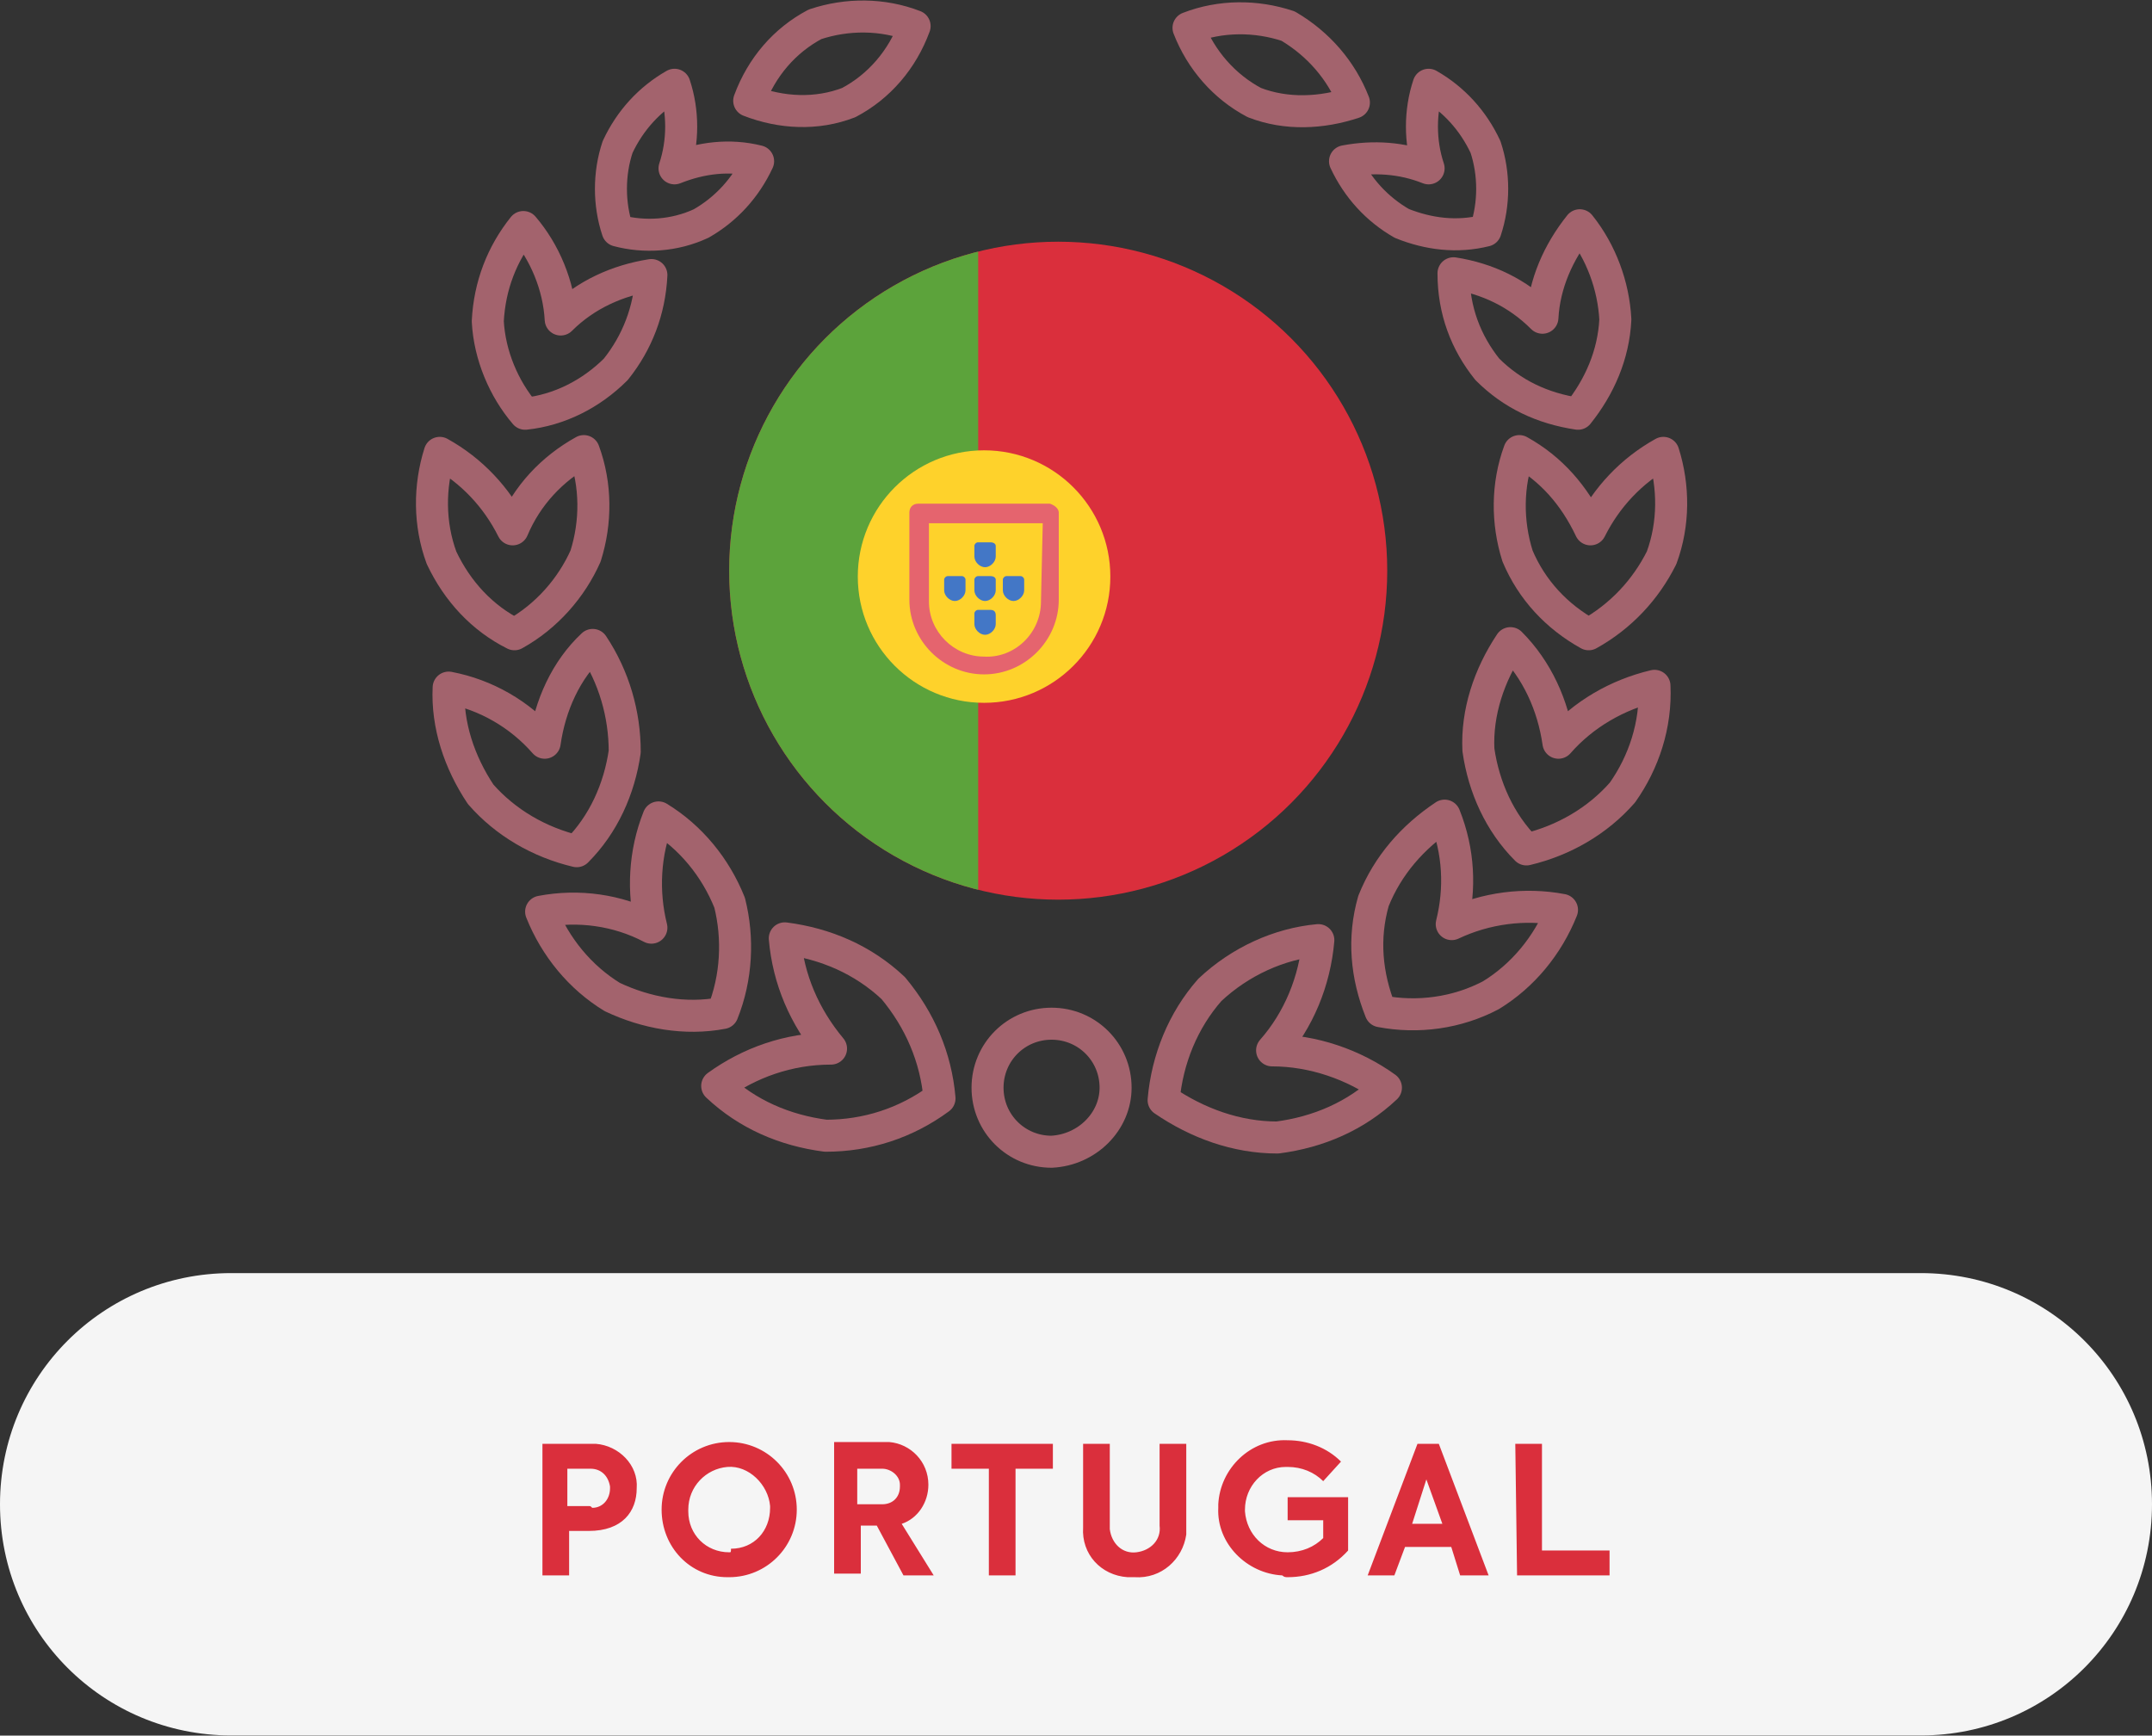 <?xml version="1.0" encoding="utf-8"?>
<!-- Generator: Adobe Illustrator 27.3.1, SVG Export Plug-In . SVG Version: 6.00 Build 0)  -->
<svg version="1.1" id="Layer_1" xmlns="http://www.w3.org/2000/svg" xmlns:xlink="http://www.w3.org/1999/xlink" x="0px" y="0px"
	 viewBox="0 0 121 97.6" style="enable-background:new 0 0 121 97.6;" xml:space="preserve">
<rect x="0" y="0" width="121" height="97.6" fill="#333333" stroke="none"/>
<style type="text/css">
	.st0{fill:#F5F5F5;}
	.st1{fill:#DA2F3C;}
	.st2{fill:none;stroke:#A3636D;stroke-width:1.8;stroke-linejoin:round;}
	.st3{clip-path:url(#SVGID_00000018957829400815242610000018147071773116838048_);}
	.st4{fill:#5CA33B;}
	.st5{fill:#FED22B;}
	.st6{fill:#4377C6;}
	.st7{fill:#E5646E;}
</style>
<g id="Group_689" transform="translate(425 -5955.408)">
	<path id="Rectangle_1013" class="st0" d="M-412,6027h95c7.2,0,13,5.8,13,13l0,0c0,7.2-5.8,13-13,13h-95c-7.2,0-13-5.8-13-13l0,0
		C-425,6032.8-419.2,6027-412,6027z"/>
	<path id="Path_716" class="st1" d="M-391.8,6036.6h-2.7v7.4h1.5v-2.5h1.1c1.9,0,2.7-1.1,2.7-2.4c0.1-1.3-1-2.4-2.3-2.5
		C-391.6,6036.6-391.7,6036.6-391.8,6036.6z M-391.9,6040.1h-1.2v-2.1h1.3c0.6,0,1,0.4,1.1,1c0,0,0,0.1,0,0.1c0,0.6-0.4,1.1-1,1.1
		C-391.8,6040.1-391.8,6040.1-391.9,6040.1z M-384,6044.1c2.1,0,3.8-1.7,3.8-3.8c0-2.1-1.7-3.8-3.8-3.8c-2.1,0-3.8,1.7-3.8,3.8
		c0,0,0,0,0,0c0,2.1,1.6,3.8,3.7,3.8C-384.1,6044.1-384,6044.1-384,6044.1z M-384,6042.7c-1.3,0-2.3-1-2.3-2.3c0,0,0-0.1,0-0.1
		c0-1.3,1-2.3,2.2-2.4s2.3,1,2.4,2.2c0,0,0,0.1,0,0.1c0,1.3-0.9,2.3-2.2,2.3C-383.9,6042.7-383.9,6042.7-384,6042.7z M-374.2,6044
		h1.7l-1.8-2.9c0.9-0.3,1.5-1.2,1.5-2.2c0-1.3-1-2.3-2.2-2.4c-0.1,0-0.2,0-0.3,0h-2.8v7.4h1.5v-2.7h0.9L-374.2,6044z M-376.7,6038
		h1.3c0.5,0,1,0.4,1,0.9c0,0,0,0.1,0,0.1c0,0.6-0.4,1-1,1c-0.1,0-0.1,0-0.2,0h-1.2V6038z M-369.4,6038v6h1.5v-6h2.1v-1.4h-5.7v1.4
		H-369.4z M-361.2,6044.1c1.5,0.1,2.7-1,2.9-2.4c0-0.1,0-0.3,0-0.4v-4.7h-1.5v4.6c0.1,0.8-0.5,1.4-1.3,1.5c-0.8,0.1-1.4-0.5-1.5-1.3
		c0-0.1,0-0.1,0-0.2v-4.6h-1.5v4.7c-0.1,1.5,1,2.7,2.5,2.8C-361.5,6044.1-361.4,6044.1-361.2,6044.1L-361.2,6044.1z M-352.6,6044.1
		c1.3,0,2.5-0.5,3.4-1.5v-3h-3.4v1.3h2v1c-0.5,0.5-1.2,0.8-2,0.8c-1.3,0-2.3-1-2.4-2.3c0,0,0-0.1,0-0.1c0-1.3,1-2.4,2.3-2.4
		c0,0,0.1,0,0.1,0c0.8,0,1.5,0.3,2,0.8l1-1.1c-0.8-0.8-1.9-1.2-3-1.2c-2.1-0.1-3.8,1.6-3.9,3.6c0,0.1,0,0.1,0,0.2
		c-0.1,2,1.6,3.7,3.6,3.8C-352.8,6044.1-352.7,6044.1-352.6,6044.1z M-342.9,6044h1.6l-2.8-7.4h-1.2l-2.8,7.4h1.5l0.6-1.6h2.6
		L-342.9,6044z M-344.8,6038.6l0.9,2.5h-1.7L-344.8,6038.6z M-339.7,6044h5.2v-1.4h-3.8v-6h-1.5L-339.7,6044z"/>
	<g id="Group_644" transform="translate(-873 5441)">
		<g id="Group_434" transform="translate(472.326 515.375)">
			<path id="Path_514" class="st2" d="M6.3,40.8c-1.4-1.6-3.3-2.7-5.4-3.1c-0.1,2.1,0.6,4.2,1.8,6c1.4,1.6,3.3,2.7,5.4,3.2
				c1.5-1.5,2.4-3.5,2.7-5.6c0-2.1-0.6-4.2-1.8-6C7.5,36.7,6.6,38.7,6.3,40.8z"/>
			<path id="Path_515" class="st2" d="M6.1,50.3c0.8,2,2.2,3.7,4,4.8c1.9,0.9,4.1,1.3,6.2,0.9c0.8-2,0.9-4.2,0.4-6.2
				c-0.8-2-2.2-3.7-4-4.8c-0.8,2-0.9,4.2-0.4,6.2C10.4,50.2,8.2,49.9,6.1,50.3z"/>
			<path id="Path_516" class="st2" d="M16,60.1c1.7,1.6,3.8,2.5,6.1,2.8c2.3,0,4.5-0.7,6.4-2.1c-0.2-2.3-1.1-4.4-2.6-6.2
				c-1.7-1.6-3.8-2.5-6.1-2.8c0.2,2.3,1.1,4.4,2.6,6.2C20,58,17.8,58.8,16,60.1z"/>
			<path id="Path_517" class="st2" d="M4.6,34.7c1.8-1,3.2-2.6,4-4.4c0.6-1.9,0.6-4-0.1-5.9c-1.8,1-3.2,2.5-4,4.4
				c-0.9-1.8-2.3-3.3-4.1-4.3c-0.6,1.9-0.6,4,0.1,5.9C1.4,32.3,2.8,33.8,4.6,34.7z"/>
			<path id="Path_518" class="st2" d="M10.3,19.8c1.2-1.5,1.9-3.3,2-5.3c-1.9,0.3-3.7,1.1-5.1,2.5c-0.1-1.9-0.9-3.8-2.1-5.2
				c-1.2,1.5-1.9,3.3-2,5.3C3.2,19,4,20.9,5.2,22.3C7.1,22.1,8.9,21.2,10.3,19.8z"/>
			<path id="Path_519" class="st2" d="M15.1,11.6c1.4-0.8,2.5-2,3.2-3.5c-1.6-0.4-3.2-0.2-4.7,0.4c0.5-1.5,0.5-3.2,0-4.7
				c-1.4,0.8-2.5,2-3.2,3.5c-0.5,1.5-0.5,3.2,0,4.7C11.9,12.4,13.6,12.3,15.1,11.6z"/>
			<path id="Path_520" class="st2" d="M23.4,4.8c1.7-0.9,3-2.4,3.7-4.3c-1.8-0.7-3.8-0.7-5.6-0.1c-1.7,0.9-3,2.4-3.7,4.3
				C19.6,5.4,21.6,5.5,23.4,4.8z"/>
			<path id="Path_521" class="st2" d="M63.3,40.8c-0.3-2.1-1.2-4.1-2.7-5.6c-1.2,1.8-1.9,3.9-1.8,6c0.3,2.1,1.2,4.1,2.7,5.6
				c2.1-0.5,4-1.6,5.4-3.2c1.2-1.7,1.9-3.8,1.8-6C66.6,38.1,64.7,39.2,63.3,40.8z"/>
			<path id="Path_522" class="st2" d="M56.9,44.9c-1.8,1.2-3.2,2.8-4,4.8c-0.6,2.1-0.4,4.2,0.4,6.2c2.1,0.4,4.3,0.1,6.2-0.9
				c1.8-1.1,3.2-2.8,4-4.8c-2.1-0.4-4.3-0.1-6.2,0.8C57.8,49,57.7,46.9,56.9,44.9z"/>
			<path id="Path_523" class="st2" d="M43.7,54.7c-1.5,1.7-2.4,3.9-2.6,6.2c1.9,1.3,4.1,2.1,6.4,2.1c2.3-0.3,4.4-1.2,6.1-2.8
				c-1.8-1.3-4.1-2.1-6.4-2.1c1.5-1.7,2.4-3.9,2.6-6.2C47.6,52.1,45.4,53.1,43.7,54.7z"/>
			<path id="Path_524" class="st2" d="M61.1,24.4c-0.7,1.9-0.7,4-0.1,5.9c0.8,1.9,2.2,3.4,4,4.4c1.8-1,3.2-2.5,4.1-4.3
				c0.7-1.9,0.7-4,0.1-5.9c-1.8,1-3.2,2.5-4.1,4.3C64.2,26.9,62.9,25.4,61.1,24.4z"/>
			<path id="Path_525" class="st2" d="M59.3,19.8c1.4,1.4,3.1,2.2,5.1,2.5c1.2-1.5,2-3.3,2.1-5.3c-0.1-1.9-0.8-3.8-2-5.3
				c-1.2,1.5-2,3.3-2.1,5.2c-1.4-1.4-3.1-2.2-5-2.5C57.4,16.5,58.1,18.3,59.3,19.8z"/>
			<path id="Path_526" class="st2" d="M51.3,8.1c0.7,1.5,1.8,2.7,3.2,3.5c1.5,0.6,3.1,0.8,4.7,0.4c0.5-1.5,0.5-3.2,0-4.7
				c-0.7-1.5-1.8-2.7-3.2-3.5c-0.5,1.5-0.5,3.2,0,4.7C54.5,7.9,52.9,7.8,51.3,8.1z"/>
			<path id="Path_527" class="st2" d="M46.2,4.8C48,5.5,50,5.4,51.8,4.8c-0.7-1.8-2-3.3-3.7-4.3c-1.8-0.6-3.8-0.6-5.6,0.1
				C43.2,2.4,44.5,3.9,46.2,4.8z"/>
			<path id="Path_528" class="st2" d="M38.4,60.2c0-2-1.6-3.6-3.6-3.6c-2,0-3.6,1.6-3.6,3.6c0,2,1.6,3.6,3.6,3.6
				C36.8,63.7,38.4,62.1,38.4,60.2z"/>
		</g>
		<g id="Group_443" transform="translate(107 -1488)">
			<circle id="Ellipse_155" class="st1" cx="400.5" cy="2034.5" r="18.5"/>
			<g>
				<defs>
					<circle id="SVGID_1_" cx="400.5" cy="2034.5" r="18.5"/>
				</defs>
				<clipPath id="SVGID_00000004533625846884616860000016696554872292416174_">
					<use xlink:href="#SVGID_1_"  style="overflow:visible;"/>
				</clipPath>
				<g id="Mask_Group_61" style="clip-path:url(#SVGID_00000004533625846884616860000016696554872292416174_);">
					<rect id="Rectangle_820" x="369" y="2006" class="st4" width="27" height="70"/>
				</g>
			</g>
			<g id="Group_442" transform="translate(-36.869 12.131)">
				<circle id="Ellipse_157" class="st5" cx="433.2" cy="2022.7" r="7.1"/>
				<g id="Group_441" transform="translate(430.956 2020.774)">
					<path id="Path_552" class="st6" d="M1,1.9H0.2C0.1,1.9,0,2,0,2.1v0v0.6C0,3,0.3,3.3,0.6,3.3c0.3,0,0.6-0.3,0.6-0.6c0,0,0,0,0,0
						V2.1C1.2,2,1.1,1.9,1,1.9L1,1.9L1,1.9z"/>
					<path id="Path_553" class="st6" d="M2.6,1.9H1.9C1.8,1.9,1.7,2,1.7,2.1v0v0.6c0,0.3,0.3,0.6,0.6,0.6c0.3,0,0.6-0.3,0.6-0.6
						c0,0,0,0,0,0V2.1C2.9,2,2.8,1.9,2.6,1.9L2.6,1.9L2.6,1.9z"/>
					<path id="Path_554" class="st6" d="M2.6,0H1.9C1.8,0,1.7,0.1,1.7,0.2v0v0.6c0,0.3,0.3,0.6,0.6,0.6c0.3,0,0.6-0.3,0.6-0.6V0.2
						C2.9,0.1,2.8,0,2.6,0L2.6,0L2.6,0z"/>
					<path id="Path_555" class="st6" d="M2.6,3.8H1.9c-0.1,0-0.2,0.1-0.2,0.2v0.6c0,0.3,0.3,0.6,0.6,0.6c0.3,0,0.6-0.3,0.6-0.6V4.1
						C2.9,3.9,2.8,3.8,2.6,3.8L2.6,3.8z"/>
					<path id="Path_556" class="st6" d="M4.3,1.9H3.5C3.4,1.9,3.3,2,3.3,2.1v0v0.6c0,0.3,0.3,0.6,0.6,0.6c0.3,0,0.6-0.3,0.6-0.6
						c0,0,0,0,0,0V2.1C4.5,2,4.4,1.9,4.3,1.9L4.3,1.9L4.3,1.9z"/>
				</g>
				<path id="Path_562" class="st7" d="M436.9,2018.6h-7.4c-0.3,0-0.5,0.2-0.5,0.5v4.9c0,2.3,1.9,4.2,4.2,4.2c2.3,0,4.2-1.9,4.2-4.2
					v-4.9C437.4,2018.9,437.2,2018.7,436.9,2018.6L436.9,2018.6z M436.4,2024.1c0,1.8-1.5,3.2-3.2,3.1c-1.7,0-3.1-1.4-3.1-3.1v-4.4
					h6.4L436.4,2024.1z"/>
			</g>
		</g>
	</g>
</g>
</svg>
